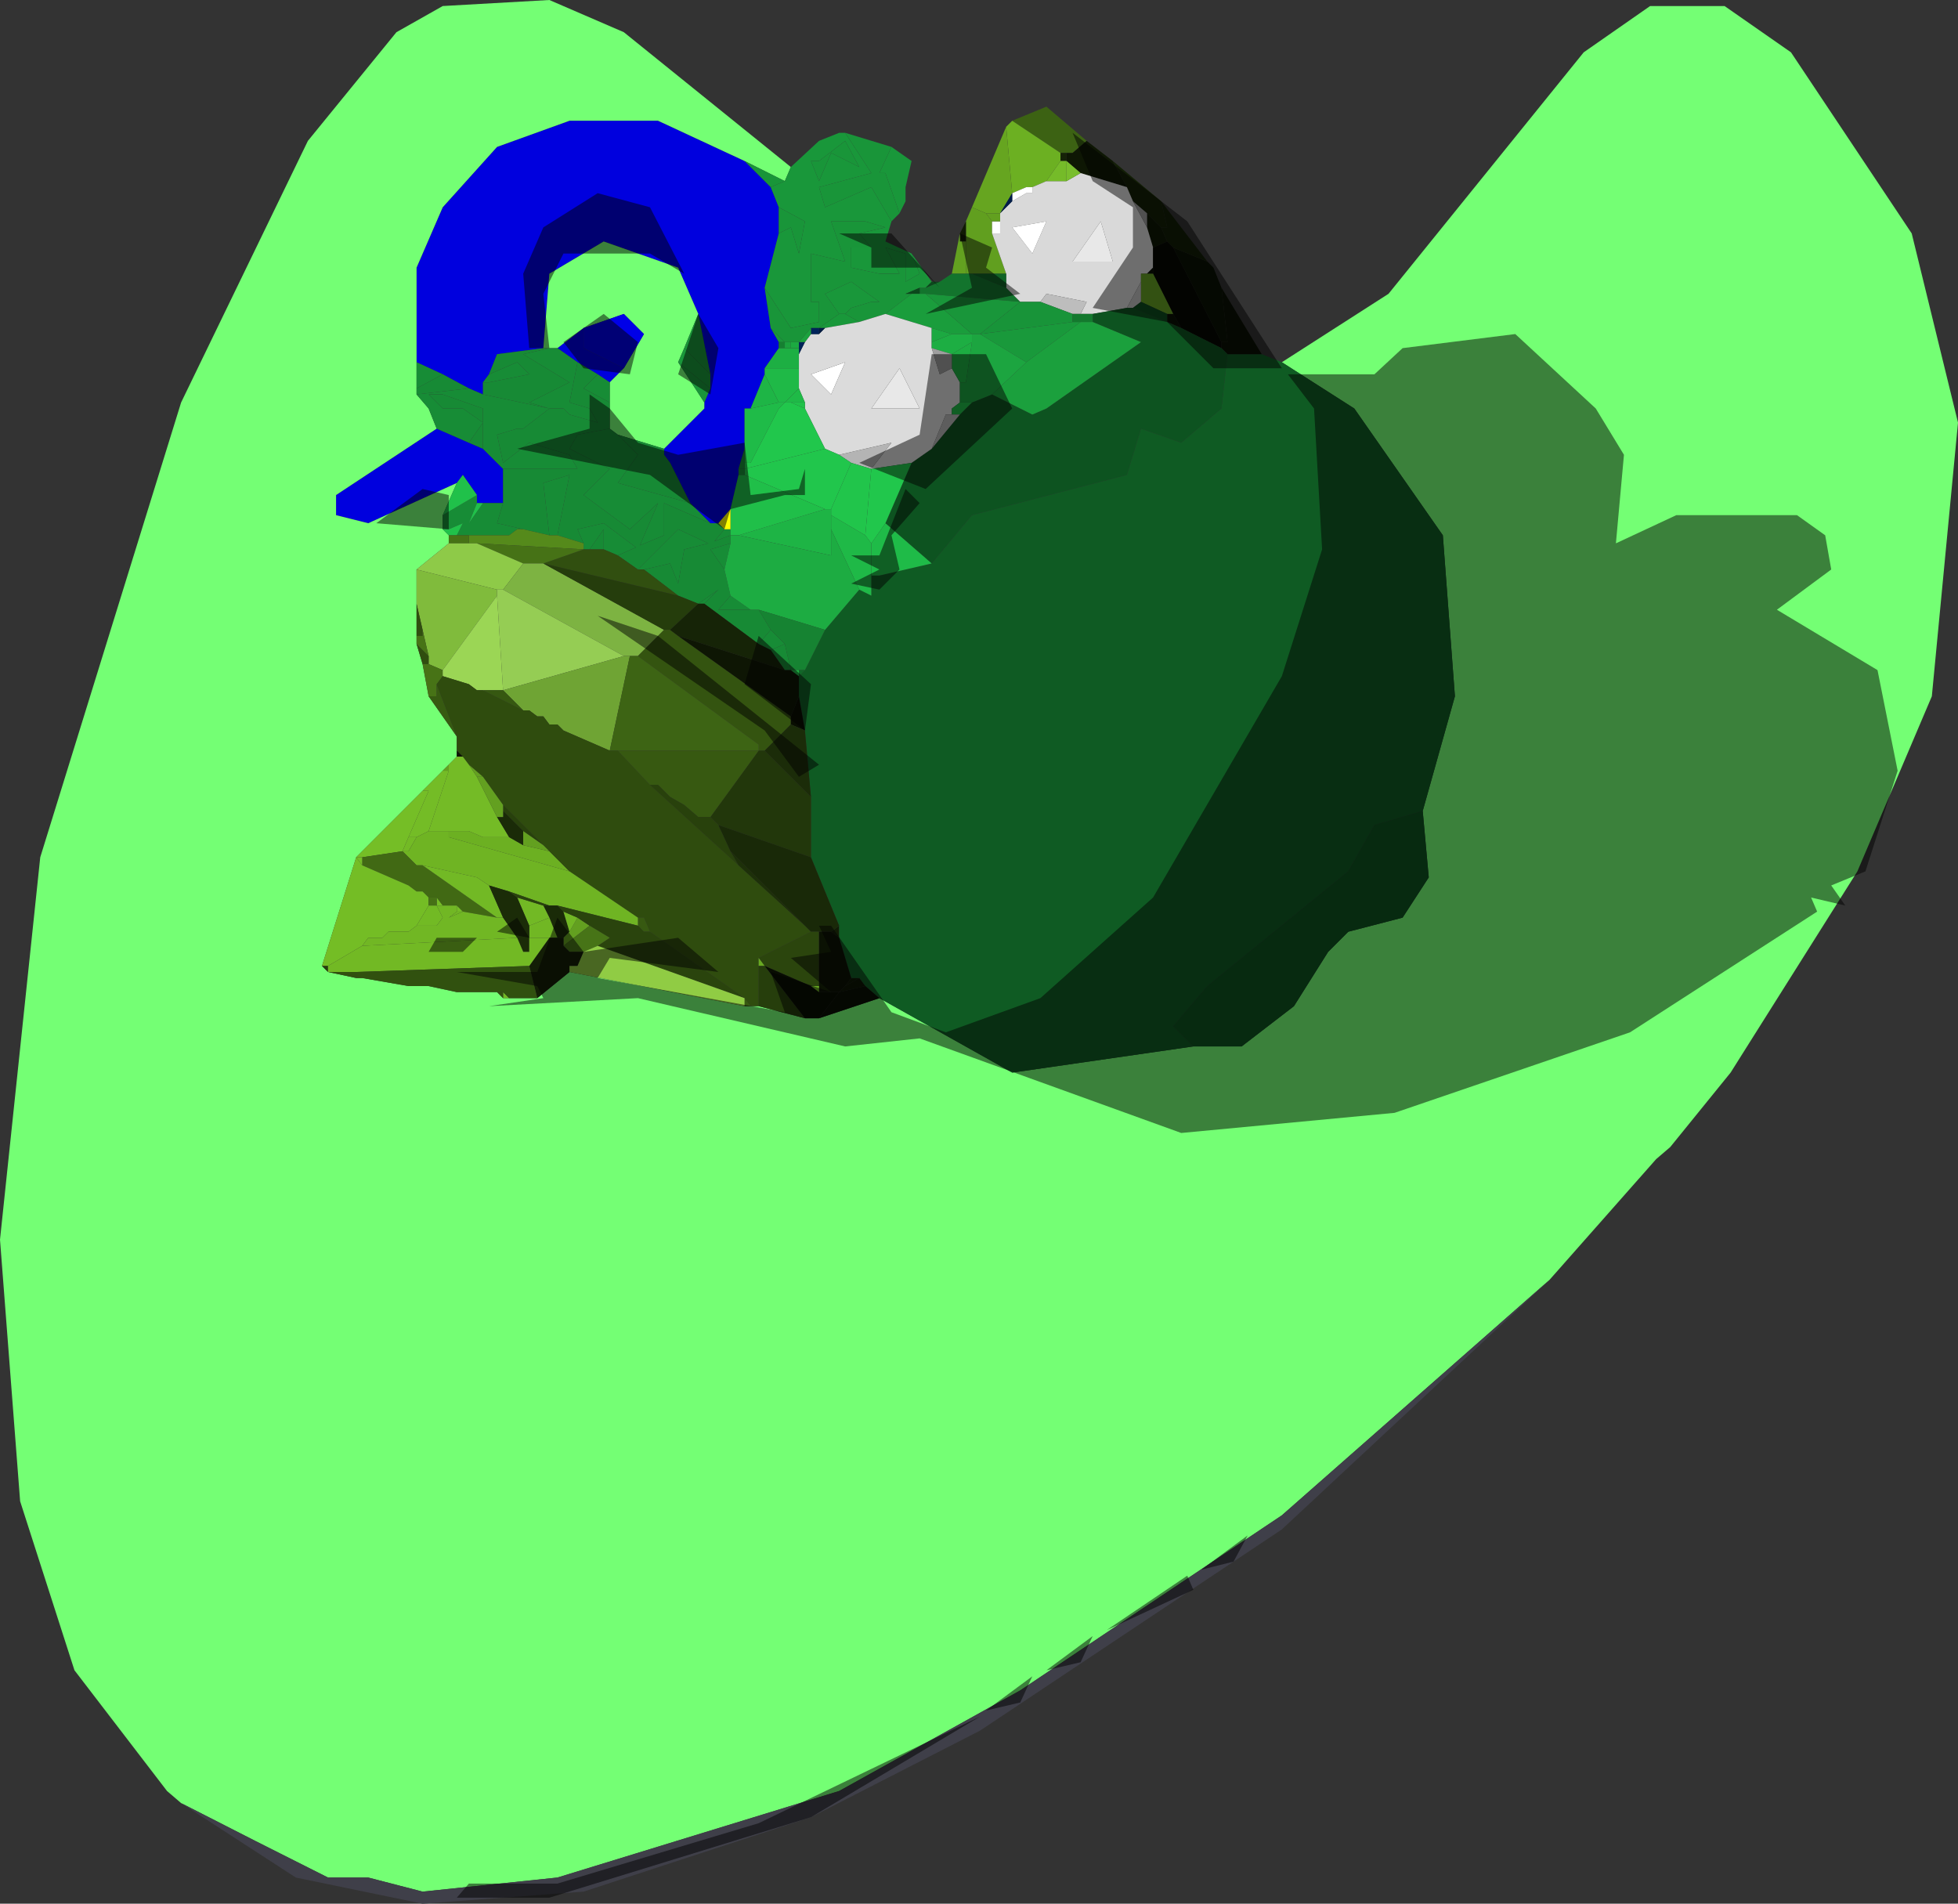 <?xml version="1.0" encoding="UTF-8" standalone="no"?>
<svg xmlns:xlink="http://www.w3.org/1999/xlink" height="47.3px" width="48.65px" xmlns="http://www.w3.org/2000/svg">
  <rect width="100%" height="100%" fill="#333333" stroke="none"/>
  <g transform="matrix(1.0, 0.0, 0.0, 1.0, 30.5, 14.15)">
    <path d="M-5.35 -11.15 L-4.5 -11.5 -3.5 -10.65 -3.85 -10.35 -4.0 -10.35 -4.15 -10.35 -5.35 -11.15" fill="#3c6213" fill-rule="evenodd" stroke="none"/>
    <path d="M-5.5 -11.0 L-5.35 -11.15 -4.15 -10.35 -4.15 -10.15 -4.5 -9.65 -4.85 -9.5 -5.0 -9.5 -5.35 -9.35 -5.5 -11.0 M-16.85 7.0 L-16.35 7.5 -19.35 6.65 -19.35 6.5 -18.85 6.5 -18.5 6.65 -17.85 6.65 -17.5 6.85 -16.85 7.0" fill="#6cb022" fill-rule="evenodd" stroke="none"/>
    <path d="M-6.35 -9.0 L-5.5 -11.0 -5.35 -9.35 -5.65 -8.85 -6.0 -8.85 -6.35 -9.0" fill="#66a520" fill-rule="evenodd" stroke="none"/>
    <path d="M-6.5 -8.65 L-6.35 -9.0 -6.0 -8.85 -5.85 -8.65 -5.85 -8.35 -5.5 -7.35 -6.35 -7.35 -6.5 -7.35 -6.5 -8.15 -6.5 -8.65" fill="#619f1f" fill-rule="evenodd" stroke="none"/>
    <path d="M-6.65 -8.35 L-6.5 -8.65 -6.5 -8.15 -6.65 -8.15 -6.65 -8.35 M-9.65 8.85 L-9.65 9.15 -9.85 9.0 -9.65 8.85" fill="#111b05" fill-rule="evenodd" stroke="none"/>
    <path d="M-6.85 -7.35 L-6.65 -8.35 -6.65 -8.15 -6.5 -8.15 -6.5 -7.35 -6.85 -7.35" fill="#63a120" fill-rule="evenodd" stroke="none"/>
    <path d="M-7.15 -7.15 L-6.85 -7.35 -6.5 -7.35 -6.35 -7.35 -5.5 -7.0 -5.15 -6.65 -7.5 -6.85 -7.65 -6.85 -7.65 -7.0 -7.5 -7.0 -7.15 -7.15" fill="#13742d" fill-rule="evenodd" stroke="none"/>
    <path d="M-19.15 -2.15 L-21.35 -1.15 -22.15 -1.35 -22.15 -1.85 -19.65 -3.5 -18.85 -3.15 -18.5 -3.0 -18.0 -2.5 -18.0 -1.65 -18.5 -1.65 -18.65 -1.65 -18.65 -1.85 -19.0 -2.35 -19.15 -2.15 M-20.15 -5.15 L-20.15 -7.5 -19.5 -9.0 -18.15 -10.5 -16.35 -11.15 -14.15 -11.15 -12.0 -10.15 -11.35 -9.5 -11.15 -9.0 -11.15 -8.35 -11.5 -7.0 -11.35 -6.0 -11.15 -5.65 -11.15 -5.5 -11.5 -5.0 -11.5 -4.85 -11.85 -4.0 -12.0 -4.0 -12.0 -3.0 -12.15 -2.5 -12.15 -2.35 -12.35 -1.5 -12.65 -1.15 -12.85 -1.15 -13.35 -1.65 -13.85 -2.65 -14.0 -2.85 -14.0 -3.0 -13.0 -4.0 -13.0 -4.15 -12.85 -4.5 -12.85 -4.85 -13.15 -6.35 -13.65 -7.5 -15.5 -8.15 -16.85 -7.35 -17.0 -5.5 -18.15 -5.35 -18.35 -4.85 -18.5 -4.65 -18.5 -4.35 -18.85 -4.5 -19.5 -4.85 -20.15 -5.15 M-15.0 -5.0 L-15.35 -4.65 -15.65 -4.85 -16.15 -5.15 -16.65 -5.5 -16.0 -6.0 -16.0 -5.5 -15.0 -5.0" fill="#0000de" fill-rule="evenodd" stroke="none"/>
    <path d="M1.35 -5.15 L4.0 -6.85 8.85 -12.85 10.5 -14.0 12.35 -14.0 14.0 -12.85 17.0 -8.35 18.15 -3.65 17.5 3.15 15.65 7.5 12.5 12.5 11.0 14.35 10.65 14.65 8.0 17.65 1.35 23.5 -5.15 27.85 -9.65 30.35 -16.65 32.5 -20.0 32.85 -21.35 32.5 -22.35 32.5 Q-24.15 31.6 -26.0 30.65 L-26.35 30.35 -28.65 27.35 -30.0 23.15 -30.5 16.65 -29.5 7.15 -26.0 -4.15 -22.85 -10.65 -20.65 -13.35 -19.5 -14.0 -16.85 -14.15 -15.0 -13.35 -10.85 -10.0 -11.0 -9.65 -12.0 -10.15 -14.15 -11.15 -16.35 -11.15 -18.15 -10.5 -19.5 -9.0 -20.15 -7.5 -20.15 -5.15 -20.15 -4.5 -20.15 -4.35 -19.85 -4.0 -19.65 -3.5 -22.15 -1.85 -22.15 -1.35 -21.35 -1.15 -19.15 -2.15 -19.5 -1.35 -19.5 -1.0 -19.35 -0.85 -19.35 -0.65 -20.15 0.0 -20.15 0.85 -20.15 1.65 -20.15 1.85 -20.0 2.35 -19.85 3.15 -19.15 4.15 -19.15 4.5 -19.15 4.65 -19.35 4.85 -19.5 5.0 -20.0 5.5 -21.65 7.15 -22.5 9.85 -22.35 10.0 -21.65 10.15 -21.5 10.15 -20.35 10.35 -19.85 10.35 -19.15 10.5 -18.15 10.5 -18.0 10.65 -17.85 10.65 -17.15 10.65 -16.35 10.0 -12.0 10.85 -11.85 10.85 -11.65 10.85 -10.5 11.15 -10.15 11.15 -8.65 10.65 -5.35 12.5 -0.85 11.85 0.35 11.85 1.65 10.85 2.5 9.5 3.0 9.0 4.35 8.65 5.0 7.65 4.85 6.0 5.65 3.15 5.35 -0.85 3.15 -4.0 1.35 -5.15 M-17.0 -5.5 L-16.85 -7.35 -15.5 -8.15 -13.65 -7.5 -13.15 -6.35 -13.5 -5.5 -13.65 -5.15 -13.0 -4.15 -13.0 -4.0 -14.0 -3.0 -15.15 -3.35 -15.35 -3.5 -15.35 -4.15 -15.35 -4.65 -15.0 -5.0 -14.5 -5.85 -15.0 -6.35 -16.0 -6.0 -16.65 -5.5 -16.85 -5.5 -17.0 -5.5" fill="#74ff74" fill-rule="evenodd" stroke="none"/>
    <path d="M-19.5 -1.0 L-19.5 -1.35 -18.65 -1.85 -18.65 -1.65 -18.85 -1.15 -18.5 -1.65 -18.0 -1.65 -18.15 -1.15 -17.5 -1.0 -17.65 -1.0 -17.85 -0.85 -18.85 -0.85 -19.15 -0.85 -19.0 -1.15 -19.35 -1.0 -19.5 -1.0 M-19.65 -3.5 L-19.85 -4.0 -20.15 -4.35 -18.85 -4.5 -18.5 -4.35 -16.85 -4.0 -17.5 -3.5 -17.65 -3.5 -18.15 -3.35 -18.0 -2.65 -17.35 -3.15 -16.35 -2.85 -16.15 -2.5 -18.0 -2.5 -18.5 -3.0 -18.5 -3.65 -18.5 -4.0 -19.5 -4.35 -19.85 -4.35 -19.5 -4.0 -19.0 -4.0 -18.5 -3.65 -18.85 -3.15 -19.65 -3.5 M-20.15 -4.5 L-20.15 -5.15 -19.5 -4.85 -20.15 -4.5 M-18.5 -4.65 L-18.35 -4.85 -17.65 -5.15 -17.35 -4.85 -18.35 -4.65 -18.5 -4.65 M-13.35 -1.65 L-12.85 -1.15 -14.0 -1.65 -14.0 -0.85 -14.6 -0.6 -14.15 -1.65 -14.85 -1.0 -16.0 -1.85 -15.35 -2.5 -16.35 -3.0 -16.15 -3.35 -15.35 -3.5 -15.15 -3.35 -14.65 -2.85 -15.15 -2.15 -13.35 -1.65 M-15.35 -4.65 L-15.35 -4.15 -16.0 -4.5 -15.65 -4.85 -15.35 -4.65 M-16.85 -4.0 L-17.35 -4.15 -16.35 -4.65 -17.5 -5.35 -16.85 -5.5 -16.65 -5.5 -16.15 -5.15 -16.35 -4.15 -15.85 -4.0 -15.65 -3.65 -16.35 -3.85 -16.5 -4.0 -16.85 -4.0 M-16.85 -0.85 L-17.0 -2.15 -16.35 -2.35 -16.65 -0.85 -16.85 -0.85 M-16.0 -0.65 L-16.15 -1.0 -15.5 -1.15 -14.7 -0.55 -15.15 -0.35 -15.5 -0.5 -15.5 -1.0 -15.85 -0.5 -16.0 -0.5 -16.0 -0.65 M-14.65 0.0 L-13.65 -1.0 -12.9 -0.65 -13.5 -0.5 -13.65 0.35 -13.85 -0.15 -14.5 0.0 -14.65 0.0 M-13.15 0.85 L-12.65 0.5 -13.0 0.85 -13.15 0.85 M-11.65 1.85 L-11.35 1.5 -11.0 1.85 -11.35 2.0 -11.65 1.85 M-11.85 1.0 L-12.65 1.0 -12.35 0.65 -11.85 1.0 M-12.5 0.0 L-12.85 -0.5 -12.35 -0.65 -12.5 0.0 M-12.35 -0.85 L-12.75 -0.7 -12.5 -1.0 -12.35 -1.0 -12.35 -0.85" fill="#178c36" fill-rule="evenodd" stroke="none"/>
    <path d="M-20.15 -4.35 L-20.15 -4.5 -19.5 -4.85 -18.85 -4.5 -20.15 -4.35 M-18.5 -4.65 L-18.35 -4.65 -17.35 -4.85 -17.65 -5.15 -18.35 -4.85 -18.15 -5.35 -17.0 -5.5 -16.85 -5.5 -17.5 -5.35 -16.35 -4.65 -17.35 -4.15 -16.85 -4.0 -18.5 -4.35 -18.5 -4.65 M-14.0 -3.0 L-14.0 -2.85 -13.85 -2.65 -13.35 -1.65 -15.15 -2.15 -14.65 -2.85 -15.15 -3.35 -14.0 -3.0 M-12.85 -1.15 L-12.65 -1.15 -12.5 -1.0 -12.75 -0.7 -12.35 -0.85 -12.35 -0.65 -12.85 -0.5 -12.5 0.0 -12.35 0.65 -12.65 1.0 -11.85 1.0 -11.65 1.0 -11.35 1.5 -11.65 1.85 -13.0 0.85 -12.65 0.5 -13.15 0.85 -13.65 0.65 -14.5 0.0 -13.85 -0.15 -13.65 0.35 -13.5 -0.5 -12.9 -0.65 -13.65 -1.0 -14.65 0.0 -15.15 -0.35 -14.7 -0.55 -15.5 -1.15 -16.15 -1.0 -16.0 -0.65 -16.65 -0.85 -16.35 -2.35 -17.0 -2.15 -16.85 -0.85 -17.5 -1.0 -18.15 -1.15 -18.0 -1.65 -18.0 -2.5 -16.15 -2.5 -16.35 -2.85 -17.35 -3.15 -18.0 -2.65 -18.15 -3.35 -17.65 -3.5 -17.5 -3.5 -16.85 -4.0 -16.5 -4.0 -16.35 -3.85 -15.65 -3.65 -15.85 -4.0 -16.35 -4.15 -16.15 -5.15 -15.65 -4.85 -16.0 -4.5 -15.35 -4.15 -15.35 -3.5 -16.15 -3.35 -16.35 -3.0 -15.35 -2.5 -16.0 -1.85 -14.85 -1.0 -14.15 -1.65 -14.6 -0.6 -14.0 -0.85 -14.0 -1.65 -12.85 -1.15 M-18.85 -3.15 L-18.5 -3.65 -19.0 -4.0 -19.5 -4.0 -19.85 -4.35 -19.5 -4.35 -18.5 -4.0 -18.5 -3.65 -18.5 -3.0 -18.85 -3.15 M-11.35 2.0 L-11.0 1.85 -10.85 2.5 -11.0 2.5 -11.35 2.0 M-15.85 -0.5 L-15.5 -1.0 -15.5 -0.5 -15.85 -0.5" fill="#178a35" fill-rule="evenodd" stroke="none"/>
    <path d="M-4.0 -10.35 L-4.0 -10.15 -4.15 -10.15 -4.15 -10.35 -4.0 -10.35" fill="#152207" fill-rule="evenodd" stroke="none"/>
    <path d="M-3.5 -10.65 L-2.85 -10.15 -2.5 -9.5 -3.65 -9.85 -4.0 -10.15 -4.0 -10.35 -3.85 -10.35 -3.5 -10.65 M-2.0 -8.5 L-2.0 -8.85 -1.65 -8.5 -1.5 -8.15 -1.85 -8.0 -2.0 -8.5 M-9.35 10.15 L-9.15 10.15 -9.5 10.35 -9.35 10.15" fill="#0e1704" fill-rule="evenodd" stroke="none"/>
    <path d="M-2.85 -10.15 L-1.65 -9.15 -1.5 -8.5 -1.65 -8.5 -2.0 -8.85 -2.35 -9.15 -2.5 -9.5 -2.85 -10.15" fill="#131f06" fill-rule="evenodd" stroke="none"/>
    <path d="M-2.35 -9.15 L-2.0 -8.5 -1.85 -8.0 -1.85 -7.5 -2.0 -7.35 -2.15 -7.35 -2.15 -7.15 -2.5 -6.5 -3.35 -6.35 -3.65 -6.35 -3.5 -6.65 -4.5 -6.85 -4.65 -6.65 -5.15 -6.65 -5.5 -7.0 -5.5 -7.35 -5.85 -8.35 -5.65 -8.35 -5.65 -8.65 -5.65 -8.85 -5.35 -9.15 -5.0 -9.35 -4.85 -9.35 -4.85 -9.5 -4.5 -9.65 -4.0 -9.65 -3.65 -9.85 -2.5 -9.5 -2.35 -9.15 M-4.5 -8.65 L-5.35 -8.5 -4.85 -7.85 -4.5 -8.65 M-2.85 -7.65 L-3.15 -8.65 -3.85 -7.65 -2.85 -7.65" fill="#d9d9d9" fill-rule="evenodd" stroke="none"/>
    <path d="M-3.65 -9.85 L-4.0 -9.65 -4.0 -10.15 -3.65 -9.85" fill="#79be2d" fill-rule="evenodd" stroke="none"/>
    <path d="M-9.85 -4.35 L-10.35 -4.85 -9.5 -5.15 -9.85 -4.35 M-4.85 -9.5 L-4.85 -9.35 -5.0 -9.35 -5.35 -9.15 -5.35 -9.35 -5.0 -9.5 -4.85 -9.5 M-5.65 -8.65 L-5.65 -8.35 -5.85 -8.35 -5.85 -8.65 -5.65 -8.65 M-4.5 -8.65 L-4.85 -7.85 -5.35 -8.5 -4.5 -8.65" fill="#ffffff" fill-rule="evenodd" stroke="none"/>
    <path d="M-4.0 -9.65 L-4.5 -9.65 -4.15 -10.15 -4.0 -10.15 -4.0 -9.65" fill="#75bb29" fill-rule="evenodd" stroke="none"/>
    <path d="M-11.0 -9.65 L-10.85 -10.0 -10.15 -10.65 -9.65 -10.85 -9.5 -10.85 -8.85 -9.85 -10.15 -9.5 -10.0 -9.0 -8.85 -9.5 -8.35 -8.65 -8.5 -8.15 -7.85 -7.85 -7.65 -7.35 -8.0 -7.15 -8.0 -7.85 -8.5 -8.0 -8.15 -7.35 -8.65 -7.35 -9.35 -7.5 -9.35 -8.0 -8.85 -8.0 -9.15 -8.35 -8.5 -8.5 -9.0 -8.65 -9.85 -8.65 -9.5 -7.65 -10.35 -7.85 -10.35 -6.65 -10.15 -6.65 -10.15 -6.15 -10.85 -6.0 -11.5 -7.0 -11.15 -8.35 -10.85 -8.5 -10.65 -7.85 -10.5 -8.65 -11.15 -9.0 -11.35 -9.5 -11.0 -9.65 M-12.85 -4.85 L-12.85 -4.5 -13.65 -5.15 -13.5 -5.5 -12.85 -4.85 M-11.15 -5.65 L-11.35 -6.0 -11.0 -5.65 -11.15 -5.65 M-8.35 -10.5 L-7.85 -10.15 -8.0 -9.5 -8.0 -9.15 -8.15 -8.85 -8.5 -9.85 -8.65 -9.85 -8.35 -10.5 M-10.15 -10.15 L-10.35 -10.15 -10.15 -9.65 -9.85 -10.35 -9.15 -10.0 -9.5 -10.65 -10.15 -10.15 M-9.65 -6.35 L-10.0 -6.85 -9.35 -7.15 -8.65 -6.65 -8.85 -6.65 -9.35 -6.5 -9.5 -6.35 -9.65 -6.35" fill="#19973a" fill-rule="evenodd" stroke="none"/>
    <path d="M-26.0 30.65 Q-24.15 31.6 -22.35 32.5 L-21.35 32.5 -20.0 32.85 -16.65 32.5 -9.65 30.35 -5.15 27.85 1.35 23.5 8.0 17.65 1.35 23.85 -6.15 28.85 -10.35 31.0 -16.0 32.85 -20.0 33.15 -23.15 32.5 -26.0 30.65" fill="#3f3f49" fill-rule="evenodd" stroke="none"/>
    <path d="M1.35 -5.15 L3.15 -4.0 5.35 -0.85 5.65 3.15 4.85 6.0 3.65 6.35 3.0 7.5 -0.5 10.35 -1.35 11.35 -0.85 11.85 -5.35 12.5 -8.65 10.65 -9.0 10.35 -9.15 10.15 -9.35 10.15 -9.65 9.15 -9.65 8.85 -10.35 7.15 -10.35 5.65 -10.5 4.0 -10.65 3.15 -10.65 2.65 -10.5 2.5 -10.0 1.5 -9.15 0.5 -8.85 0.65 -8.85 0.15 -8.65 0.15 -7.35 -0.15 -6.35 -1.35 -2.5 -2.35 -2.15 -3.5 -1.15 -3.15 -0.15 -4.0 0.0 -5.35 0.85 -5.35 1.35 -5.15" fill="#0f5b23" fill-rule="evenodd" stroke="none"/>
    <path d="M-0.15 -7.0 L0.85 -5.35 0.0 -5.35 -0.15 -5.5 -0.15 -5.65 0.0 -5.65 -0.15 -7.0 M-2.0 -7.35 L-1.85 -7.5 -1.85 -7.35 -2.0 -7.35 M-1.35 -6.35 L-1.15 -6.0 -1.5 -6.15 -1.5 -6.35 -1.35 -6.35" fill="#0a1003" fill-rule="evenodd" stroke="none"/>
    <path d="M-0.5 -7.65 L-0.35 -7.5 -0.15 -7.0 0.0 -5.65 -0.15 -5.65 -1.35 -8.0 -0.5 -7.65" fill="#0a1103" fill-rule="evenodd" stroke="none"/>
    <path d="M-1.65 -9.15 L-0.5 -7.65 -1.35 -8.0 -1.5 -8.15 -1.65 -8.5 -1.5 -8.5 -1.65 -9.15" fill="#121d06" fill-rule="evenodd" stroke="none"/>
    <path d="M-12.0 -10.15 L-11.0 -9.65 -11.35 -9.5 -12.0 -10.15 M-13.15 -6.35 L-12.85 -4.85 -13.5 -5.5 -13.15 -6.35 M-12.85 -4.5 L-13.0 -4.15 -13.65 -5.15 -12.85 -4.5 M-11.35 -6.0 L-11.5 -7.0 -10.85 -6.0 -10.15 -6.15 -10.15 -6.65 -10.35 -6.65 -10.35 -7.85 -9.5 -7.65 -9.85 -8.65 -9.0 -8.65 -8.5 -8.5 -9.15 -8.35 -8.85 -8.0 -9.35 -8.0 -9.35 -7.5 -8.65 -7.35 -8.15 -7.35 -8.5 -8.0 -8.0 -7.85 -8.0 -7.15 -7.65 -7.35 -7.85 -7.85 -7.35 -7.15 -7.5 -7.0 -7.65 -7.0 -8.0 -6.85 -7.85 -6.85 -8.5 -6.35 -9.15 -6.15 -9.5 -6.35 -9.35 -6.5 -8.85 -6.65 -8.65 -6.65 -9.35 -7.15 -10.0 -6.85 -9.65 -6.35 -10.15 -6.0 -10.35 -6.0 -10.65 -5.65 -10.85 -5.65 -11.0 -5.65 -11.35 -6.0 M-11.15 -8.35 L-11.15 -9.0 -10.5 -8.65 -10.65 -7.85 -10.85 -8.5 -11.15 -8.35 M-9.5 -10.85 L-8.35 -10.5 -8.65 -9.85 -8.5 -9.85 -8.15 -8.85 -8.35 -8.65 -8.85 -9.5 -10.0 -9.0 -10.15 -9.5 -8.85 -9.85 -9.5 -10.85 M-10.15 -10.15 L-9.5 -10.65 -9.15 -10.0 -9.85 -10.35 -10.15 -9.65 -10.35 -10.15 -10.15 -10.15" fill="#199539" fill-rule="evenodd" stroke="none"/>
    <path d="M-5.35 -9.15 L-5.65 -8.85 -5.35 -9.35 -5.35 -9.15" fill="#001d4a" fill-rule="evenodd" stroke="none"/>
    <path d="M-2.0 -8.5 L-2.35 -9.15 -2.0 -8.85 -2.0 -8.5" fill="#9e9e9e" fill-rule="evenodd" stroke="none"/>
    <path d="M-5.65 -8.85 L-5.65 -8.65 -5.85 -8.65 -6.0 -8.85 -5.65 -8.85" fill="#62a01f" fill-rule="evenodd" stroke="none"/>
    <path d="M-7.65 -4.0 L-8.85 -4.0 -8.15 -5.0 -7.65 -4.0 M-2.85 -7.65 L-3.85 -7.65 -3.15 -8.65 -2.85 -7.65" fill="#e8e8e8" fill-rule="evenodd" stroke="none"/>
    <path d="M-16.0 -6.0 L-15.0 -6.35 -14.5 -5.85 -15.0 -5.0 -16.0 -5.5 -16.0 -6.0" fill="#0000e8" fill-rule="evenodd" stroke="none"/>
    <path d="M-1.85 -7.5 L-1.85 -8.0 -1.5 -8.15 -1.35 -8.0 -0.15 -5.65 -0.15 -5.5 -1.15 -6.0 -1.35 -6.35 -1.85 -7.35 -1.85 -7.5" fill="#050801" fill-rule="evenodd" stroke="none"/>
    <path d="M-2.15 -7.15 L-2.15 -7.35 -2.0 -7.35 -1.85 -7.35 -1.35 -6.35 -1.5 -6.35 -2.15 -6.65 -2.15 -7.15" fill="#64a023" fill-rule="evenodd" stroke="none"/>
    <path d="M-5.5 -7.35 L-5.5 -7.0 -6.35 -7.35 -5.5 -7.35" fill="#106326" fill-rule="evenodd" stroke="none"/>
    <path d="M-9.5 -6.35 L-9.15 -6.15 -10.0 -6.0 -10.15 -6.0 -9.65 -6.35 -9.5 -6.35" fill="#19983a" fill-rule="evenodd" stroke="none"/>
    <path d="M-7.35 -7.15 L-7.15 -7.15 -7.5 -7.0 -7.35 -7.15 M-7.65 -6.85 L-7.85 -6.85 -8.0 -6.85 -7.65 -7.0 -7.65 -6.85" fill="#0b481c" fill-rule="evenodd" stroke="none"/>
    <path d="M-2.5 -6.5 L-2.15 -7.15 -2.15 -6.65 -2.35 -6.5 -2.5 -6.5" fill="#c1c1c1" fill-rule="evenodd" stroke="none"/>
    <path d="M4.85 6.0 L5.0 7.65 4.35 8.65 3.0 9.0 2.5 9.5 1.65 10.85 0.35 11.85 -0.85 11.85 -1.35 11.35 -0.5 10.35 3.0 7.5 3.65 6.35 4.85 6.0 M-7.85 -2.65 L-7.35 -3.0 -6.65 -3.85 -6.35 -4.15 -5.85 -4.35 -4.85 -3.85 -4.5 -4.0 -2.15 -5.65 -3.35 -6.15 -3.35 -6.35 -2.5 -6.5 -2.35 -6.5 -1.5 -6.15 -1.15 -6.0 -0.15 -5.5 0.0 -5.35 -0.15 -4.0 -1.15 -3.15 -2.15 -3.5 -2.5 -2.35 -6.35 -1.35 -7.35 -0.15 -8.5 -1.15 -7.85 -2.65" fill="#0d5320" fill-rule="evenodd" stroke="none"/>
    <path d="M-2.35 -6.5 L-2.15 -6.65 -1.5 -6.35 -1.5 -6.15 -2.35 -6.5" fill="#0c4c1d" fill-rule="evenodd" stroke="none"/>
    <path d="M-7.85 -6.85 L-7.65 -6.85 -7.5 -6.85 -6.35 -5.85 -6.85 -5.85 -7.35 -6.0 -8.5 -6.35 -7.85 -6.85" fill="#1a9d3c" fill-rule="evenodd" stroke="none"/>
    <path d="M-8.5 -6.35 L-7.35 -6.0 -7.35 -5.65 -7.35 -5.5 -7.15 -4.85 -6.85 -5.0 -6.65 -4.65 -6.65 -4.15 -6.85 -4.0 -6.85 -3.85 -7.0 -3.85 -7.35 -3.0 -7.85 -2.65 -8.85 -2.5 -8.35 -3.15 -9.65 -2.85 -10.0 -3.0 -10.5 -4.0 -10.5 -4.15 -10.65 -4.5 -10.65 -5.0 -10.65 -5.35 -10.5 -5.65 -10.35 -5.85 -10.15 -5.85 -10.0 -6.0 -9.15 -6.15 -8.5 -6.35 M-7.65 -4.0 L-8.15 -5.0 -8.85 -4.0 -7.65 -4.0 M-9.85 -4.35 L-9.5 -5.15 -10.35 -4.85 -9.85 -4.35" fill="#dbdbdb" fill-rule="evenodd" stroke="none"/>
    <path d="M-6.35 -5.85 L-7.5 -6.85 -5.15 -6.65 -6.15 -5.85 -6.35 -5.85" fill="#19963a" fill-rule="evenodd" stroke="none"/>
    <path d="M-6.85 -5.85 L-6.35 -5.85 -6.35 -5.65 -6.85 -5.35 -7.35 -5.5 -7.35 -5.65 -6.85 -5.85" fill="#1dae43" fill-rule="evenodd" stroke="none"/>
    <path d="M-7.35 -6.0 L-6.85 -5.85 -7.35 -5.65 -7.35 -6.0" fill="#1ca941" fill-rule="evenodd" stroke="none"/>
    <path d="M-4.65 -6.65 L-4.5 -6.85 -3.5 -6.65 -3.65 -6.35 -3.85 -6.35 -4.65 -6.65" fill="#bdbdbd" fill-rule="evenodd" stroke="none"/>
    <path d="M-5.15 -6.65 L-4.65 -6.65 -3.85 -6.35 -3.85 -6.15 -6.15 -5.85 -5.15 -6.65" fill="#189439" fill-rule="evenodd" stroke="none"/>
    <path d="M-3.85 -6.15 L-3.65 -6.15 -5.0 -5.15 -6.15 -5.85 -3.85 -6.15" fill="#19993b" fill-rule="evenodd" stroke="none"/>
    <path d="M-3.65 -6.35 L-3.35 -6.35 -3.35 -6.15 -3.65 -6.15 -3.85 -6.15 -3.85 -6.35 -3.65 -6.35" fill="#14792e" fill-rule="evenodd" stroke="none"/>
    <path d="M-3.65 -6.15 L-3.35 -6.15 -2.15 -5.65 -4.5 -4.0 -4.85 -3.85 -5.85 -4.35 -5.0 -5.15 -3.65 -6.15" fill="#1ba03d" fill-rule="evenodd" stroke="none"/>
    <path d="M-10.15 -6.0 L-10.0 -6.0 -10.15 -5.85 -10.15 -6.0" fill="#001b44" fill-rule="evenodd" stroke="none"/>
    <path d="M-10.15 -5.85 L-10.35 -5.85 -10.35 -6.0 -10.15 -6.0 -10.15 -5.85 M-10.5 -5.65 L-10.65 -5.35 -10.65 -5.5 -10.65 -5.65 -10.5 -5.65" fill="#002359" fill-rule="evenodd" stroke="none"/>
    <path d="M-11.15 -5.5 L-11.15 -5.65 -11.0 -5.65 -11.0 -5.5 -11.15 -5.5" fill="#158031" fill-rule="evenodd" stroke="none"/>
    <path d="M-11.5 -5.0 L-11.15 -5.5 -11.0 -5.5 -10.85 -5.5 -10.65 -5.5 -10.65 -5.35 -10.65 -5.0 -11.5 -5.0" fill="#1daf43" fill-rule="evenodd" stroke="none"/>
    <path d="M-11.5 -4.85 L-11.5 -5.0 -10.65 -5.0 -10.65 -4.5 -11.0 -4.15 -11.15 -4.15 -11.5 -4.85 M-9.0 -0.85 L-8.85 -0.65 -8.85 0.15 -8.85 0.65 -9.15 0.5 -9.85 -1.0 -9.85 -1.35 -9.0 -0.85" fill="#1fb947" fill-rule="evenodd" stroke="none"/>
    <path d="M-11.85 -4.0 L-11.5 -4.85 -11.15 -4.15 -11.85 -4.0" fill="#1eb546" fill-rule="evenodd" stroke="none"/>
    <path d="M-12.0 -3.0 L-12.0 -4.0 -11.85 -4.0 -11.15 -4.15 -11.0 -4.15 -11.15 -4.0 -11.85 -2.65 -12.0 -2.65 -12.0 -3.0 M-8.85 -0.65 L-8.5 -1.15 -7.35 -0.15 -8.65 0.15 -8.85 0.15 -8.85 -0.65" fill="#1fbb48" fill-rule="evenodd" stroke="none"/>
    <path d="M-10.65 -4.5 L-10.5 -4.15 -10.85 -4.15 -11.0 -4.15 -10.65 -4.5 M-6.85 -3.85 L-6.85 -4.0 -6.65 -4.15 -6.35 -4.15 -6.65 -3.85 -6.85 -3.85" fill="#1fba47" fill-rule="evenodd" stroke="none"/>
    <path d="M-10.35 -5.85 L-10.5 -5.65 -10.65 -5.65 -10.35 -6.0 -10.35 -5.85 M-10.85 -5.65 L-10.85 -5.5 -11.0 -5.5 -11.0 -5.65 -10.85 -5.65" fill="#1ba23e" fill-rule="evenodd" stroke="none"/>
    <path d="M-6.65 -4.15 L-6.65 -4.65 -6.5 -4.65 -6.35 -5.65 -6.35 -5.85 -6.15 -5.85 -5.0 -5.15 -5.85 -4.35 -6.35 -4.15 -6.65 -4.15" fill="#1ca540" fill-rule="evenodd" stroke="none"/>
    <path d="M-6.65 -4.65 L-6.85 -5.0 -6.85 -5.35 -6.35 -5.65 -6.5 -4.65 -6.65 -4.65" fill="#1dad42" fill-rule="evenodd" stroke="none"/>
    <path d="M-6.85 -5.0 L-7.15 -4.85 -7.35 -5.5 -6.85 -5.35 -6.85 -5.0" fill="#9f9f9f" fill-rule="evenodd" stroke="none"/>
    <path d="M-10.65 -5.65 L-10.65 -5.5 -10.85 -5.5 -10.85 -5.65 -10.65 -5.65" fill="#1caa41" fill-rule="evenodd" stroke="none"/>
    <path d="M-10.5 -4.0 L-10.0 -3.0 -12.0 -2.5 -12.0 -2.65 -11.85 -2.65 -11.15 -4.0 -11.0 -4.15 -10.85 -4.15 -10.5 -4.0 M-8.85 -2.5 L-7.85 -2.65 -8.5 -1.15 -8.85 -0.65 -9.0 -0.85 -8.85 -2.5" fill="#21c74c" fill-rule="evenodd" stroke="none"/>
    <path d="M-7.35 -3.0 L-7.0 -3.85 -6.85 -3.85 -6.65 -3.85 -7.35 -3.0" fill="#b8b8b8" fill-rule="evenodd" stroke="none"/>
    <path d="M-12.15 -2.5 L-12.0 -3.0 -12.0 -2.65 -12.0 -2.5 -12.15 -2.5" fill="#178d36" fill-rule="evenodd" stroke="none"/>
    <path d="M-10.5 -4.15 L-10.5 -4.0 -10.85 -4.15 -10.5 -4.15" fill="#20c24a" fill-rule="evenodd" stroke="none"/>
    <path d="M-19.35 -0.85 L-19.5 -1.0 -19.35 -1.0 -19.0 -1.15 -19.15 -0.85 -19.35 -0.85 M-19.5 -1.35 L-19.15 -2.15 -19.0 -2.35 -18.65 -1.85 -19.5 -1.35 M-18.65 -1.65 L-18.5 -1.65 -18.85 -1.15 -18.65 -1.65" fill="#20c14a" fill-rule="evenodd" stroke="none"/>
    <path d="M-16.85 -0.85 L-16.65 -0.85 -16.0 -0.65 -16.0 -0.5 -18.65 -0.65 -18.85 -0.65 -18.85 -0.85 -17.85 -0.85 -17.65 -1.0 -17.5 -1.0 -16.85 -0.85" fill="#558a1b" fill-rule="evenodd" stroke="none"/>
    <path d="M-9.65 -2.85 L-8.35 -3.15 -8.85 -2.5 -9.35 -2.65 -9.65 -2.85" fill="#b4b4b4" fill-rule="evenodd" stroke="none"/>
    <path d="M-10.0 -3.0 L-9.65 -2.85 -9.35 -2.65 -9.85 -1.5 -10.0 -1.5 -12.0 -2.35 -12.0 -2.5 -10.0 -3.0" fill="#21c64c" fill-rule="evenodd" stroke="none"/>
    <path d="M-9.85 -1.5 L-9.35 -2.65 -8.85 -2.5 -9.0 -0.85 -9.85 -1.35 -9.85 -1.5" fill="#21c54b" fill-rule="evenodd" stroke="none"/>
    <path d="M-10.0 -1.5 L-9.85 -1.5 -9.85 -1.35 -9.85 -1.0 -9.85 -0.35 -12.15 -0.85 -10.0 -1.5" fill="#1eb445" fill-rule="evenodd" stroke="none"/>
    <path d="M-12.15 -2.35 L-12.15 -2.5 -12.0 -2.5 -12.0 -2.35 -12.15 -2.35" fill="#178e36" fill-rule="evenodd" stroke="none"/>
    <path d="M-12.35 -1.5 L-12.15 -2.35 -12.0 -2.35 -10.0 -1.5 -12.15 -0.85 -12.35 -0.85 -12.35 -1.0 -12.35 -1.5" fill="#20bf49" fill-rule="evenodd" stroke="none"/>
    <path d="M-11.65 1.0 L-11.85 1.0 -12.35 0.65 -12.5 0.0 -12.35 -0.65 -12.35 -0.85 -12.15 -0.85 -9.85 -0.35 -9.85 -1.0 -9.15 0.5 -10.0 1.5 -11.65 1.0" fill="#1dac42" fill-rule="evenodd" stroke="none"/>
    <path d="M-12.65 -1.15 L-12.35 -1.5 -12.35 -1.0 -12.5 -1.0 -12.65 -1.15" fill="#ffff00" fill-rule="evenodd" stroke="none"/>
    <path d="M-15.15 -0.35 L-14.65 0.0 -14.5 0.0 -13.65 0.65 -17.0 -0.15 -16.0 -0.5 -15.85 -0.5 -15.5 -0.5 -15.15 -0.35" fill="#314f10" fill-rule="evenodd" stroke="none"/>
    <path d="M-19.35 -0.65 L-19.35 -0.85 -19.15 -0.85 -18.85 -0.85 -18.85 -0.65 -19.35 -0.65 M-16.0 -0.5 L-17.0 -0.15 -17.5 -0.15 -18.65 -0.65 -16.0 -0.5" fill="#467216" fill-rule="evenodd" stroke="none"/>
    <path d="M-20.15 0.0 L-19.35 -0.65 -18.85 -0.65 -18.65 -0.65 -17.5 -0.15 -18.0 0.5 -18.15 0.5 -20.15 0.0" fill="#8eca48" fill-rule="evenodd" stroke="none"/>
    <path d="M-20.15 0.85 L-20.15 0.0 -18.15 0.5 -18.15 0.65 -19.5 2.5 -19.85 2.35 -19.85 2.15 -20.0 1.5 -20.15 0.85" fill="#80bb3c" fill-rule="evenodd" stroke="none"/>
    <path d="M-20.0 2.35 L-20.15 1.85 -19.85 2.15 -19.85 2.35 -20.0 2.35 M-20.15 1.65 L-20.15 0.85 -20.0 1.5 -20.0 1.65 -20.15 1.65" fill="#304e0f" fill-rule="evenodd" stroke="none"/>
    <path d="M-19.85 3.15 L-20.0 2.35 -19.85 2.35 -19.5 2.5 -19.5 2.65 -19.65 2.85 -19.65 3.15 -19.85 3.15 M-20.15 1.85 L-20.15 1.65 -20.0 1.65 -20.0 1.5 -19.85 2.15 -20.15 1.85" fill="#477316" fill-rule="evenodd" stroke="none"/>
    <path d="M-17.5 -0.15 L-17.0 -0.15 -14.0 1.5 -14.65 2.15 -14.85 2.15 -15.0 2.15 -18.0 0.5 -17.5 -0.15" fill="#7db342" fill-rule="evenodd" stroke="none"/>
    <path d="M-13.65 0.65 L-13.15 0.85 -13.85 1.5 -14.0 1.5 -17.0 -0.15 -13.65 0.65" fill="#253d0c" fill-rule="evenodd" stroke="none"/>
    <path d="M-13.65 1.65 L-10.85 3.65 -10.85 3.85 -11.5 4.5 -11.65 4.5 -11.65 4.35 -14.65 2.15 -14.0 1.5 -13.85 1.5 -13.65 1.65" fill="#345410" fill-rule="evenodd" stroke="none"/>
    <path d="M-13.0 0.85 L-11.65 1.85 -11.35 2.0 -11.0 2.5 -13.65 1.65 -13.85 1.5 -13.15 0.85 -13.0 0.85" fill="#162407" fill-rule="evenodd" stroke="none"/>
    <path d="M-11.35 1.5 L-11.65 1.0 -10.0 1.5 -10.5 2.5 -10.65 2.5 -10.85 2.5 -11.0 1.85 -11.35 1.5" fill="#168332" fill-rule="evenodd" stroke="none"/>
    <path d="M-18.0 0.5 L-15.0 2.15 -18.0 3.0 -18.15 0.65 -18.15 0.5 -18.0 0.5" fill="#95cd54" fill-rule="evenodd" stroke="none"/>
    <path d="M-15.0 2.15 L-14.85 2.15 -15.35 4.5 -16.5 4.0 -16.65 3.85 -16.85 3.85 -17.0 3.65 -17.15 3.65 -17.35 3.5 -17.5 3.5 -18.0 3.0 -15.0 2.15" fill="#6fa434" fill-rule="evenodd" stroke="none"/>
    <path d="M-14.65 2.15 L-11.65 4.35 -11.65 4.5 -15.15 4.5 -15.35 4.5 -14.85 2.15 -14.65 2.15" fill="#3d6414" fill-rule="evenodd" stroke="none"/>
    <path d="M-18.15 0.65 L-18.0 3.0 -18.5 3.0 -18.65 3.0 -18.85 2.85 -19.5 2.65 -19.5 2.5 -18.15 0.65" fill="#9bd655" fill-rule="evenodd" stroke="none"/>
    <path d="M-10.65 2.65 L-10.65 3.15 -10.85 3.65 -13.65 1.65 -11.0 2.5 -10.85 2.5 -10.65 2.65" fill="#0e1604" fill-rule="evenodd" stroke="none"/>
    <path d="M-10.65 3.15 L-10.5 4.0 -10.85 3.85 -10.85 3.65 -10.65 3.15" fill="#090e02" fill-rule="evenodd" stroke="none"/>
    <path d="M-10.5 2.5 L-10.65 2.65 -10.65 2.5 -10.5 2.5" fill="#116728" fill-rule="evenodd" stroke="none"/>
    <path d="M-10.65 2.5 L-10.65 2.65 -10.85 2.5 -10.65 2.5" fill="#1eb244" fill-rule="evenodd" stroke="none"/>
    <path d="M-19.15 4.15 L-19.85 3.15 -19.65 3.15 -19.65 2.85 -19.15 4.15" fill="#375a11" fill-rule="evenodd" stroke="none"/>
    <path d="M-11.65 10.85 L-11.85 10.85 -12.0 10.65 -14.35 9.0 -14.5 8.65 -14.65 8.65 -16.35 7.5 -16.85 7.0 -17.0 6.85 -18.0 5.85 -18.5 5.15 -18.85 4.85 -19.0 4.65 -19.15 4.5 -19.15 4.15 -19.65 2.85 -19.5 2.65 -18.85 2.85 -18.65 3.0 -18.5 3.0 -17.5 3.5 -17.35 3.5 -17.15 3.65 -17.0 3.65 -16.85 3.85 -16.65 3.85 -16.5 4.0 -15.35 4.5 -15.15 4.5 -14.35 5.35 -12.15 7.35 -10.5 8.85 -10.35 9.0 -11.65 9.65 -11.65 9.85 -11.65 10.85" fill="#2f4c0e" fill-rule="evenodd" stroke="none"/>
    <path d="M-10.35 5.65 L-10.35 7.15 -12.65 6.35 -12.85 6.15 -11.65 4.5 -11.5 4.5 -10.35 5.65" fill="#22370b" fill-rule="evenodd" stroke="none"/>
    <path d="M-10.5 4.0 L-10.35 5.65 -11.5 4.5 -10.85 3.85 -10.5 4.0" fill="#1b2c09" fill-rule="evenodd" stroke="none"/>
    <path d="M-11.85 10.85 L-12.0 10.85 -12.0 10.65 -11.85 10.85 M-12.85 6.15 L-13.15 6.15 -13.5 5.85 -13.85 5.65 -14.15 5.35 -14.35 5.35 -15.15 4.5 -11.65 4.5 -12.85 6.15 M-14.65 8.65 L-14.5 8.65 -14.35 9.0 -14.5 9.0 -14.65 8.85 -14.65 8.65" fill="#375911" fill-rule="evenodd" stroke="none"/>
    <path d="M-14.35 5.35 L-14.15 5.35 -13.85 5.65 -13.5 5.85 -13.15 6.15 -12.85 6.15 -12.65 6.35 -12.35 7.0 -12.15 7.35 -14.35 5.35 M-17.0 6.85 L-17.5 6.5 -18.0 6.0 -18.0 5.85 -17.0 6.85" fill="#28410c" fill-rule="evenodd" stroke="none"/>
    <path d="M-12.15 7.35 L-12.35 7.0 -10.5 8.85 -12.15 7.35" fill="#1d3009" fill-rule="evenodd" stroke="none"/>
    <path d="M-10.35 7.15 L-9.65 8.85 -9.85 9.0 -10.15 9.0 -10.35 9.0 -10.5 8.85 -12.35 7.0 -12.65 6.35 -10.35 7.15" fill="#192908" fill-rule="evenodd" stroke="none"/>
    <path d="M-18.5 3.0 L-18.0 3.0 -17.5 3.5 -18.5 3.0" fill="#365811" fill-rule="evenodd" stroke="none"/>
    <path d="M-19.15 4.65 L-19.15 4.5 -19.0 4.65 -19.15 4.65 M-9.15 10.15 L-9.0 10.35 -9.65 10.5 -9.5 10.35 -9.15 10.15" fill="#0d1504" fill-rule="evenodd" stroke="none"/>
    <path d="M-19.35 4.85 L-19.15 4.65 -19.0 4.65 -18.85 4.85 -18.65 5.15 -18.15 6.15 -17.85 6.65 -18.5 6.65 -18.85 6.5 -19.35 6.5 -19.85 6.5 -19.35 5.0 -19.35 4.85" fill="#74bb26" fill-rule="evenodd" stroke="none"/>
    <path d="M-19.5 5.0 L-19.35 4.85 -19.35 5.0 -19.5 5.0 M-18.85 4.85 L-18.5 5.15 -18.65 5.15 -18.85 4.85" fill="#64a121" fill-rule="evenodd" stroke="none"/>
    <path d="M-20.0 5.5 L-19.5 5.0 -19.35 5.0 -19.85 6.5 -20.15 6.65 -20.35 6.65 -19.85 5.5 -20.0 5.5" fill="#74bc26" fill-rule="evenodd" stroke="none"/>
    <path d="M-21.65 7.15 L-20.0 5.5 -19.85 5.5 -20.35 6.65 -20.5 7.0 -21.5 7.15 -21.65 7.15" fill="#75be26" fill-rule="evenodd" stroke="none"/>
    <path d="M-20.35 6.65 L-20.15 6.65 -20.35 7.0 -20.5 7.0 -20.35 6.65" fill="#73ba25" fill-rule="evenodd" stroke="none"/>
    <path d="M-19.35 6.5 L-19.35 6.65 -16.35 7.5 -14.65 8.65 -14.65 8.85 -16.65 8.35 -16.85 8.35 -17.85 8.0 -18.35 7.85 -18.65 7.65 -20.0 7.35 -20.15 7.35 -20.5 7.0 -20.35 7.0 -20.15 6.65 -19.85 6.5 -19.35 6.5" fill="#6fb423" fill-rule="evenodd" stroke="none"/>
    <path d="M-17.5 6.85 L-17.85 6.65 -18.15 6.15 -18.0 6.15 -18.0 6.0 -17.5 6.5 -17.5 6.85 M-16.35 9.0 L-16.5 9.15 -16.65 9.15 -16.85 8.65 -17.0 8.35 -16.85 8.35 -16.65 8.35 -16.5 8.5 -16.35 9.0" fill="#1a2b08" fill-rule="evenodd" stroke="none"/>
    <path d="M-16.85 7.0 L-17.5 6.85 -17.5 6.5 -17.0 6.85 -16.85 7.0 M-18.0 5.85 L-18.0 6.0 -18.0 6.15 -18.15 6.15 -18.65 5.15 -18.5 5.15 -18.0 5.85 M-16.15 8.65 L-15.85 8.85 -16.5 9.35 -16.5 9.15 -16.35 9.0 -16.15 8.65" fill="#63a020" fill-rule="evenodd" stroke="none"/>
    <path d="M-20.5 7.0 L-20.15 7.35 -20.0 7.35 -18.15 8.65 -19.0 8.5 -19.15 8.35 -19.5 8.35 -19.65 8.15 -19.85 8.15 -20.0 8.0 -20.15 8.0 -20.35 7.85 -21.5 7.35 -21.5 7.15 -20.5 7.0" fill="#416914" fill-rule="evenodd" stroke="none"/>
    <path d="M-21.5 7.15 L-21.5 7.35 -21.65 7.15 -21.5 7.15 M-19.65 8.15 L-19.5 8.35 -19.65 8.35 -19.65 8.15 M-19.15 8.35 L-19.0 8.5 -19.15 8.5 -19.15 8.35" fill="#75bd26" fill-rule="evenodd" stroke="none"/>
    <path d="M-22.5 9.85 L-21.65 7.15 -21.5 7.35 -20.35 7.85 -20.15 8.0 -20.0 8.0 -19.85 8.15 -19.85 8.35 -20.15 8.85 -20.35 9.0 -20.85 9.0 -21.0 9.15 -21.35 9.15 -21.5 9.35 -22.35 9.85 -22.5 9.85" fill="#74bd25" fill-rule="evenodd" stroke="none"/>
    <path d="M-17.0 8.35 L-16.85 8.65 -17.35 8.85 -17.65 8.15 -17.0 8.35 M-18.35 7.85 L-18.0 8.65 -18.15 8.65 -20.0 7.35 -18.65 7.65 -18.35 7.85" fill="#72b925" fill-rule="evenodd" stroke="none"/>
    <path d="M-16.15 8.65 L-16.35 9.0 -16.5 8.5 -16.15 8.65 M-16.85 8.65 L-16.65 9.15 -16.85 9.15 -17.35 9.15 -17.35 8.85 -16.85 8.65 M-18.0 8.65 L-17.65 9.15 -21.5 9.35 -21.35 9.15 -21.0 9.15 -20.85 9.0 -20.35 9.0 -20.15 8.85 -19.65 8.85 -19.5 8.65 -19.65 8.35 -19.5 8.35 -19.15 8.35 -19.15 8.5 -19.35 8.65 -19.0 8.5 -18.15 8.65 -18.0 8.65" fill="#71b724" fill-rule="evenodd" stroke="none"/>
    <path d="M-17.35 8.85 L-17.35 9.15 -17.35 9.5 -17.5 9.5 -17.65 9.15 -18.0 8.65 -18.35 7.85 -17.85 8.0 -17.65 8.15 -17.35 8.85" fill="#1b2c08" fill-rule="evenodd" stroke="none"/>
    <path d="M-19.85 8.15 L-19.65 8.15 -19.65 8.35 -19.85 8.35 -19.85 8.15" fill="#467116" fill-rule="evenodd" stroke="none"/>
    <path d="M-19.85 8.35 L-19.65 8.35 -19.5 8.65 -19.65 8.85 -20.15 8.85 -19.85 8.35" fill="#72ba24" fill-rule="evenodd" stroke="none"/>
    <path d="M-10.35 9.0 L-10.15 9.0 -10.15 10.35 -10.35 10.35 -11.5 9.85 -11.65 9.65 -10.35 9.0" fill="#2b450d" fill-rule="evenodd" stroke="none"/>
    <path d="M-11.5 9.85 L-11.65 9.85 -11.65 9.65 -11.5 9.85" fill="#68a921" fill-rule="evenodd" stroke="none"/>
    <path d="M-10.5 11.15 L-11.65 10.85 -11.65 9.85 -11.5 9.85 -10.5 11.15 M-22.35 10.0 L-22.5 9.85 -22.35 9.85 -22.35 10.0" fill="#263e0c" fill-rule="evenodd" stroke="none"/>
    <path d="M-14.35 9.0 L-12.0 10.65 -15.65 9.35 -15.35 9.15 -15.85 8.85 -16.15 8.65 -16.5 8.5 -16.65 8.35 -14.65 8.85 -14.5 9.0 -14.35 9.0 M-16.85 8.35 L-17.0 8.35 -17.65 8.15 -17.85 8.0 -16.85 8.35" fill="#2a440d" fill-rule="evenodd" stroke="none"/>
    <path d="M-19.15 8.5 L-19.0 8.5 -19.35 8.65 -19.15 8.5" fill="#70b623" fill-rule="evenodd" stroke="none"/>
    <path d="M-16.5 9.35 L-15.85 8.85 -15.35 9.15 -15.65 9.35 -16.0 9.5 -16.35 9.5 -16.5 9.35" fill="#477417" fill-rule="evenodd" stroke="none"/>
    <path d="M-16.35 10.0 L-17.15 10.65 -17.35 9.85 -16.85 9.15 -16.65 9.15 -16.5 9.15 -16.5 9.35 -16.35 9.5 -16.0 9.5 -16.15 9.85 -16.35 9.85 -16.35 10.0" fill="#131e06" fill-rule="evenodd" stroke="none"/>
    <path d="M-9.65 9.15 L-9.35 10.15 -9.5 10.35 -9.65 10.5 -10.15 10.5 -10.15 10.35 -10.15 9.0 -9.85 9.0 -9.65 9.15" fill="#0b1203" fill-rule="evenodd" stroke="none"/>
    <path d="M-17.85 10.65 L-18.0 10.65 -18.0 10.5 -17.85 10.65 M-17.65 9.15 L-17.5 9.5 -17.35 9.5 -17.35 9.15 -16.85 9.15 -17.35 9.85 -21.65 10.0 -22.35 10.0 -22.35 9.85 -21.5 9.35 -17.65 9.15" fill="#72b924" fill-rule="evenodd" stroke="none"/>
    <path d="M-12.0 10.85 L-16.35 10.0 -16.35 9.85 -16.15 9.85 -16.0 9.5 -15.65 9.35 -12.0 10.65 -12.0 10.85" fill="#90cc44" fill-rule="evenodd" stroke="none"/>
    <path d="M-17.15 10.65 L-17.85 10.65 -18.0 10.5 -18.15 10.5 -19.15 10.5 -19.85 10.35 -20.35 10.35 -21.5 10.15 -21.65 10.15 -21.65 10.0 -17.35 9.85 -17.15 10.65" fill="#31510f" fill-rule="evenodd" stroke="none"/>
    <path d="M-18.0 10.65 L-18.15 10.5 -18.0 10.5 -18.0 10.65 M-21.65 10.15 L-22.35 10.0 -21.65 10.0 -21.65 10.15" fill="#31500f" fill-rule="evenodd" stroke="none"/>
    <path d="M-10.15 11.15 L-10.5 11.15 -11.5 9.85 -10.35 10.35 -10.15 10.5 -9.65 10.5 -10.15 11.15" fill="#080d02" fill-rule="evenodd" stroke="none"/>
    <path d="M-10.35 10.35 L-10.15 10.35 -10.15 10.5 -10.35 10.35" fill="#68aa21" fill-rule="evenodd" stroke="none"/>
    <path d="M-8.65 10.65 L-10.15 11.15 -9.65 10.5 -9.0 10.35 -8.65 10.65" fill="#090f03" fill-rule="evenodd" stroke="none"/>
    <path d="M-15.65 -9.35 L-14.35 -9.0 -13.5 -7.35 -14.35 -7.85 -16.5 -7.85 -17.0 -6.85 -16.85 -5.5 -17.35 -5.5 -17.5 -7.35 -17.0 -8.5 -15.65 -9.35 M-8.85 -8.0 L-9.65 -8.35 -8.35 -8.35 -7.15 -7.0 -7.65 -7.5 -8.85 -7.5 -8.85 -8.0 M-20.0 -2.0 L-19.35 -1.85 -19.35 -1.0 -21.15 -1.15 -20.0 -2.0 M9.15 -4.0 L9.85 -2.85 9.65 -0.65 11.15 -1.35 14.15 -1.35 14.85 -0.85 15.0 0.0 13.65 1.0 16.15 2.5 16.65 5.0 15.85 7.5 15.0 7.85 15.35 8.35 14.5 8.15 14.65 8.5 10.0 11.5 4.15 13.5 -1.15 14.0 -7.65 11.65 -9.5 11.85 -14.65 10.65 -18.35 10.85 -17.0 10.65 -17.15 10.35 -19.15 10.0 -17.15 10.0 -16.65 8.65 -16.0 9.5 -13.65 9.15 -12.65 10.0 -15.35 9.65 -15.65 10.15 -11.0 11.0 -11.35 10.0 -9.85 10.5 -10.85 9.65 -9.85 9.5 -10.15 8.85 -9.85 8.85 -8.35 11.0 -7.0 11.5 -4.65 10.65 -1.85 8.15 1.35 2.65 2.35 -0.5 2.15 -4.0 1.5 -4.85 3.65 -4.85 4.35 -5.5 7.15 -5.85 9.15 -4.0 M-13.15 -6.35 L-12.65 -5.5 -12.85 -4.35 -13.65 -4.85 -13.15 -6.35 M-14.65 -5.65 L-14.85 -4.85 -16.0 -5.0 -16.5 -5.65 -15.5 -6.35 -14.65 -5.65 M-15.85 -4.35 L-15.35 -4.0 -14.65 -3.15 -13.65 -2.85 -12.0 -3.15 -11.85 -1.85 -10.65 -2.0 -10.5 -2.5 -10.5 -1.85 -11.0 -1.85 -12.35 -1.5 -12.5 -1.0 -14.35 -2.35 -17.65 -3.0 -15.85 -3.5 -15.85 -4.35 M-2.35 -8.0 L-2.35 -9.0 -3.35 -9.65 -3.85 -10.85 -1.0 -8.65 1.35 -5.0 -0.35 -5.0 -1.5 -6.15 -3.35 -6.5 -2.35 -8.0 M-8.0 -2.0 L-7.65 -1.65 -8.35 -0.85 -8.15 0.0 -8.65 0.5 -9.35 0.35 -8.65 0.0 -9.35 -0.35 -8.65 -0.35 -8.0 -2.0 M-9.15 -2.65 L-7.65 -3.35 -7.35 -5.35 -6.0 -5.35 -5.35 -4.0 -7.5 -2.0 -9.15 -2.65 M-5.85 -8.0 L-6.0 -7.5 -5.15 -6.85 -7.5 -6.35 -6.35 -7.0 -6.65 -8.35 -5.85 -8.0 M-12.0 2.85 L-11.65 1.65 -10.35 2.85 -10.5 4.0 -12.0 2.85 M-15.65 1.15 L-14.15 1.65 -10.15 4.85 -10.65 5.15 -11.5 4.0 -15.65 1.15 M-17.35 9.15 L-18.15 9.0 -17.65 8.65 -17.35 9.15 M-5.15 28.15 L-6.0 28.35 -4.85 27.5 -5.15 28.15 M-4.5 27.35 L-3.35 26.5 -3.65 27.15 -4.5 27.35 M-1.0 25.0 L-0.85 25.35 -3.0 26.35 -1.0 25.0 M0.15 24.65 L-0.65 24.85 0.5 24.0 0.15 24.65 M-19.15 33.0 L-18.85 32.65 -16.65 32.65 -11.65 31.15 -6.15 28.5 -10.35 31.0 -16.85 33.0 -19.15 33.0 M-19.65 9.15 L-18.65 9.15 -19.0 9.5 -19.85 9.5 -19.65 9.15" fill="#000000" fill-opacity="0.494" fill-rule="evenodd" stroke="none"/>
  </g>
</svg>
